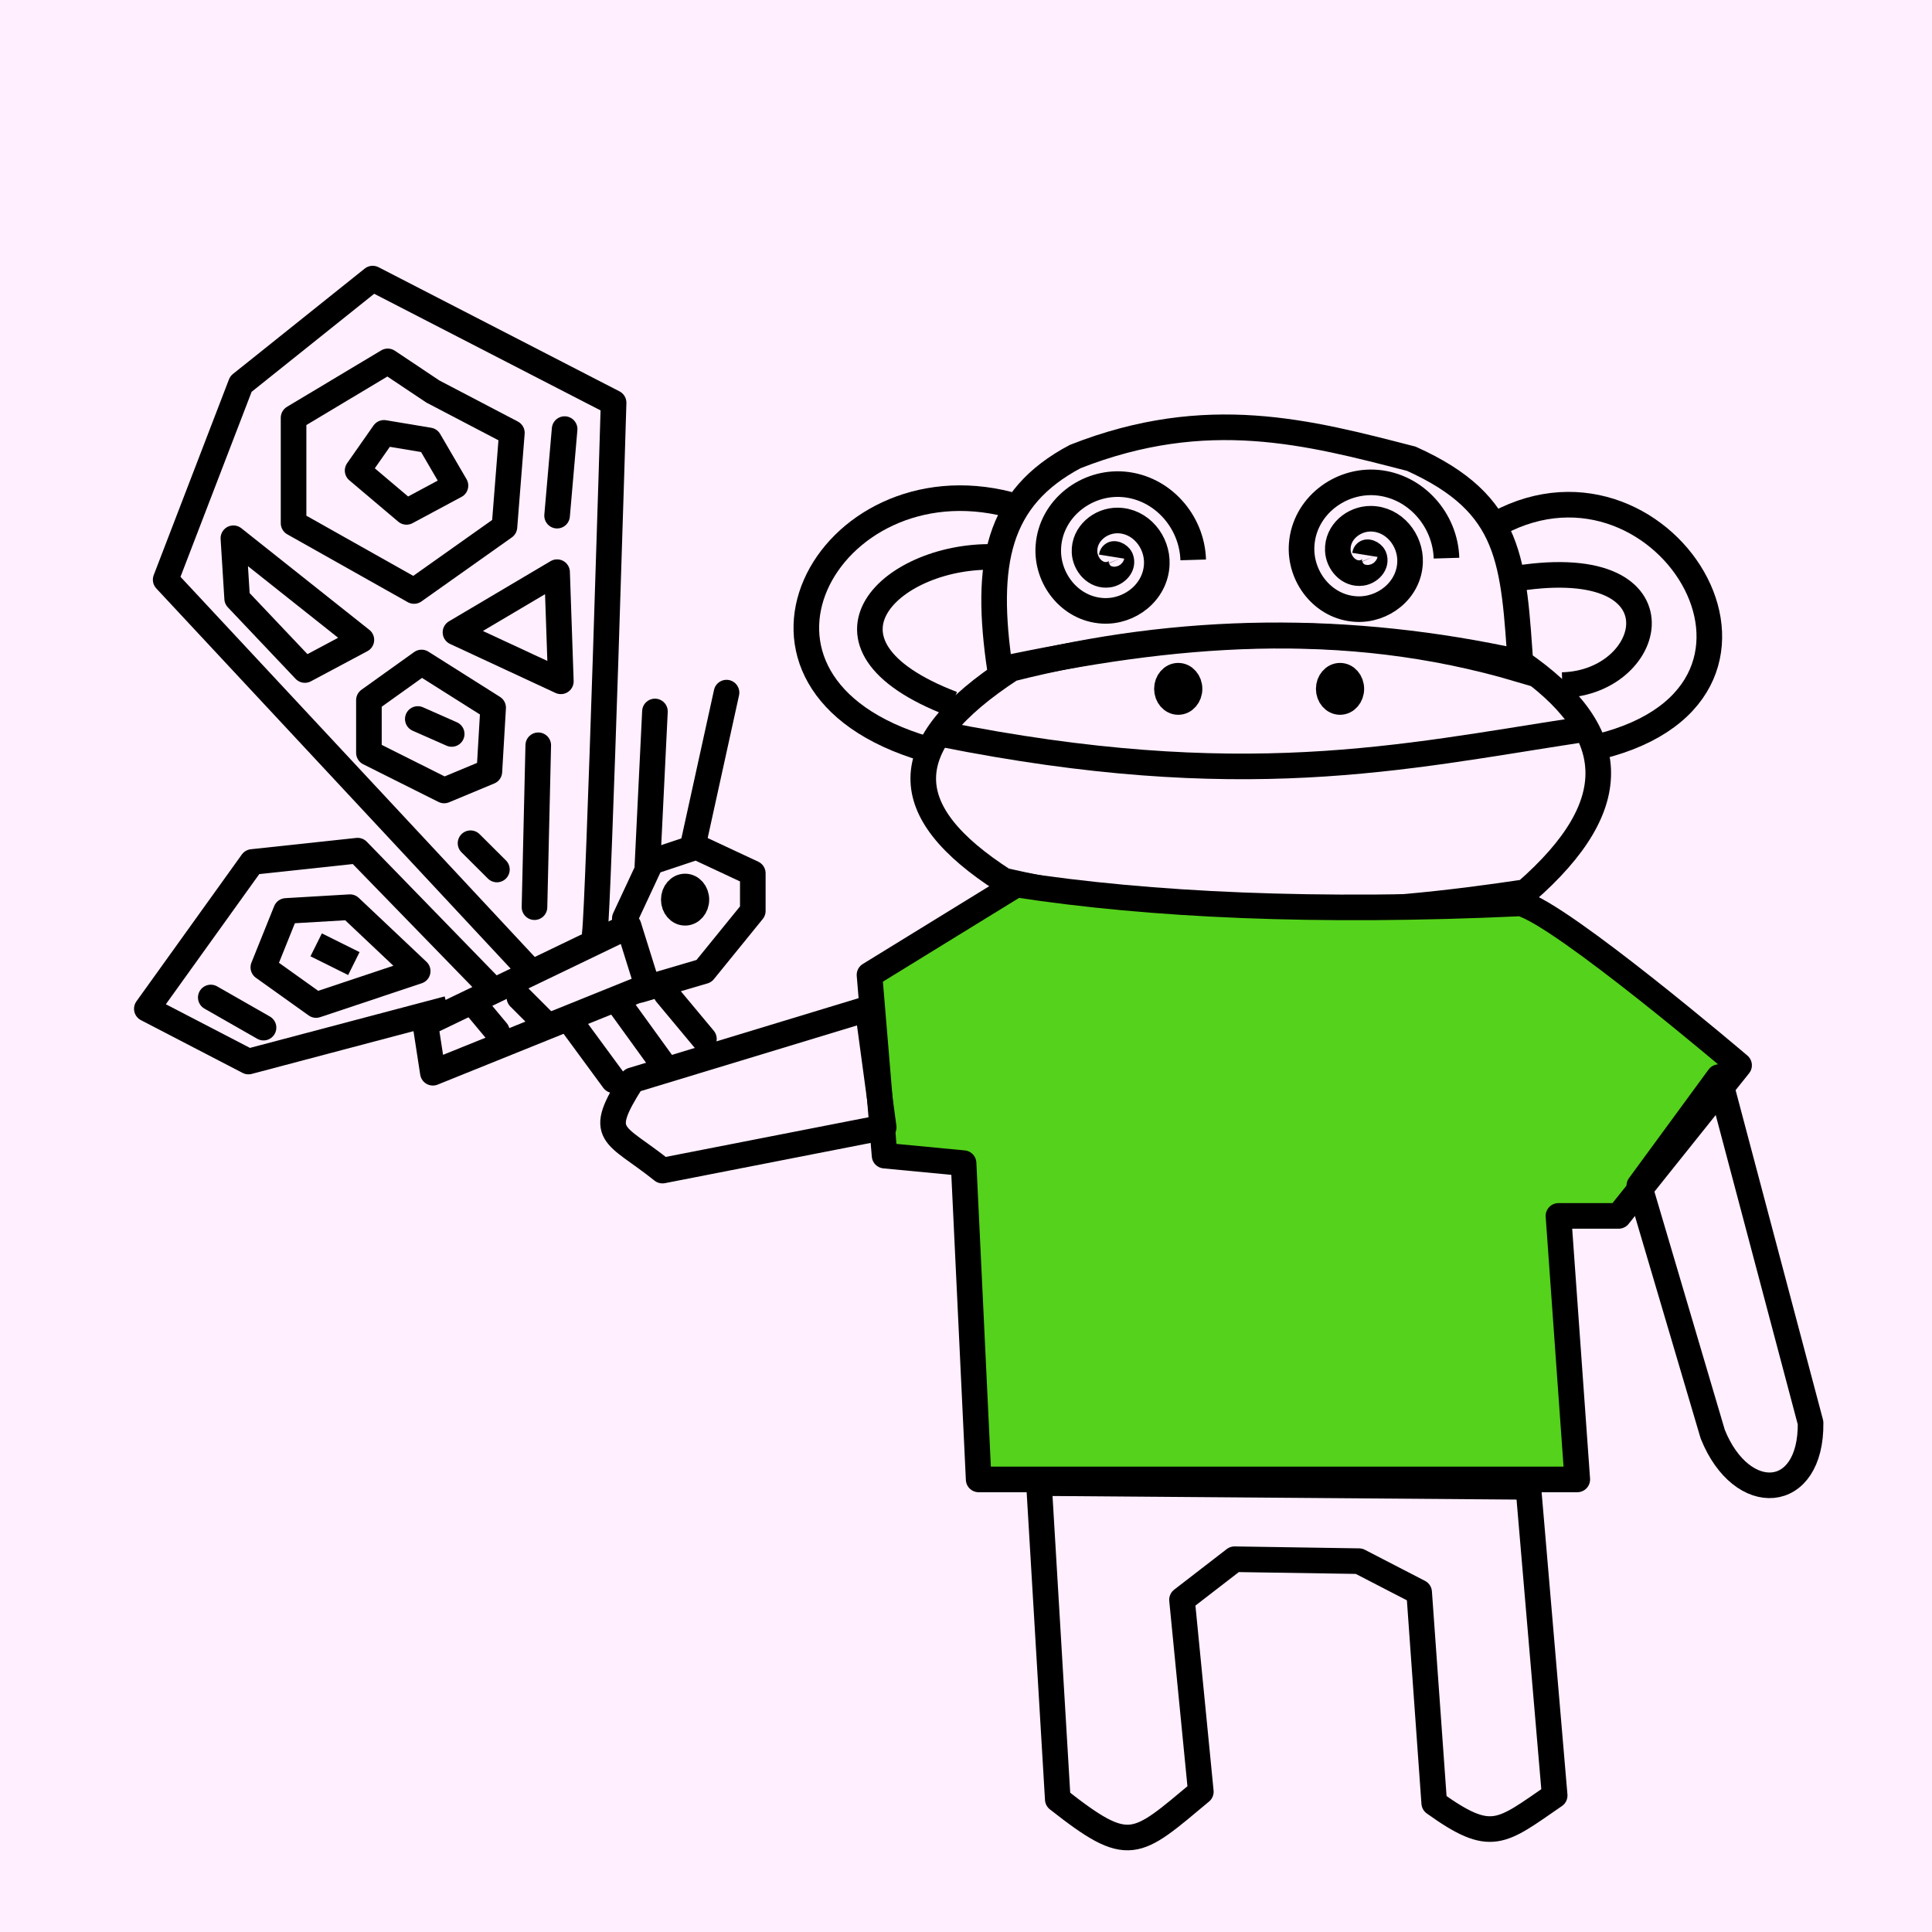 <svg width="20mm" height="20mm" viewBox="0 0 20 20" version="1.1" id="0_svg8" inkscape:version="1.2.1 (9c6d41e410, 2022-07-14)" sodipodi:docname="BackgroundBooBooKitty.svg" xml:space="preserve" xmlns:inkscape="http://www.inkscape.org/namespaces/inkscape" xmlns:sodipodi="http://sodipodi.sourceforge.net/DTD/sodipodi-0.dtd" xmlns="http://www.w3.org/2000/svg" xmlns:svg="http://www.w3.org/2000/svg" xmlns:rdf="http://www.w3.org/1999/02/22-rdf-syntax-ns#" xmlns:cc="http://creativecommons.org/ns#" xmlns:dc="http://purl.org/dc/elements/1.1/"><defs id="0_defs2"/><sodipodi:namedview id="0_base" pagecolor="#ffffff" bordercolor="#666666" borderopacity="1.0" inkscape:pageopacity="0.0" inkscape:pageshadow="2" inkscape:zoom="6.79" inkscape:cx="89.322533" inkscape:cy="56.111929" inkscape:document-units="mm" inkscape:current-layer="layer2" showgrid="0_false" inkscape:window-width="1920" inkscape:window-height="1057" inkscape:window-x="-8" inkscape:window-y="-8" inkscape:window-maximized="1" inkscape:showpageshadow="2" inkscape:pagecheckerboard="false" inkscape:deskcolor="#d1d1d1"/><g inkscape:groupmode="layer" id="0_layer2" inkscape:label="BackgroundPinkBunny"><rect style="display:inline;fill:#ffefff;fill-opacity:1;stroke:none;stroke-width:0.265;stroke-linecap:round;stroke-linejoin:round;stroke-opacity:0.412;paint-order:stroke fill markers" id="0_rect4821" width="20" height="20" x="0" y="0"/></g><defs id="1_defs2"/><sodipodi:namedview id="1_base" pagecolor="#ffffff" bordercolor="#666666" borderopacity="1.0" inkscape:pageopacity="0.0" inkscape:pageshadow="2" inkscape:zoom="6.79" inkscape:cx="89.617084" inkscape:cy="56.111929" inkscape:document-units="mm" inkscape:current-layer="layer14" showgrid="1_false" inkscape:window-width="1920" inkscape:window-height="1057" inkscape:window-x="-8" inkscape:window-y="-8" inkscape:window-maximized="1" inkscape:showpageshadow="2" inkscape:pagecheckerboard="0" inkscape:deskcolor="#d1d1d1"/><g inkscape:groupmode="layer" id="1_layer14" inkscape:label="booboosuit" style="display:inline"><path style="fill:none;stroke:#000000;stroke-width:0.265;stroke-linecap:butt;stroke-linejoin:miter;stroke-opacity:1;stroke-dasharray:none" d="m 10.352,6.931 c -0.163,-1.101 -0.03,-1.777 0.779,-2.205 1.364,-0.537 2.419,-0.25 3.479,0.023 1.045,0.471 1.057,1.055 1.134,2.184 -1.858,-0.553 -3.636,-0.378 -5.391,-0.003 z" id="1_path3440" sodipodi:nodetypes="ccccc"/><path style="fill:none;stroke:#000000;stroke-width:0.265;stroke-linecap:butt;stroke-linejoin:miter;stroke-opacity:1;stroke-dasharray:none" d="M 10.469,6.923 C 9.249,7.718 9.284,8.403 10.392,9.116 12.507,9.596 14.192,9.475 15.792,9.235 16.846,8.316 16.762,7.561 15.738,6.856 13.982,6.469 12.225,6.478 10.469,6.923 Z" id="1_path3442" sodipodi:nodetypes="ccccc"/><path style="fill:#55d21b;fill-opacity:1;stroke:#000000;stroke-width:0.265;stroke-linecap:butt;stroke-linejoin:round;stroke-opacity:1;stroke-dasharray:none" d="m 15.743,9.352 c 0.429,0.117 2.26,1.676 2.26,1.676 l -1.247,1.559 -0.623,-1e-6 0.195,2.728 H 10.131 L 9.975,12.041 9.157,11.963 9.001,10.092 10.521,9.157 c 1.394,0.213 3.1,0.293 5.222,0.195 z" id="1_path3540" sodipodi:nodetypes="ccccccccccc"/><path style="fill:none;stroke:#000000;stroke-width:0.265;stroke-linecap:round;stroke-linejoin:round;stroke-opacity:1;stroke-dasharray:none" d="m 10.755,15.353 0.195,3.273 c 0.744,0.586 0.801,0.489 1.481,-0.078 l -0.195,-1.987 0.544,-0.42 1.288,0.02 0.623,0.322 0.156,2.182 c 0.594,0.425 0.685,0.308 1.247,-0.078 l -0.273,-3.195 z" id="1_path3542" sodipodi:nodetypes="ccccccccccc"/><path style="fill:none;stroke:#000000;stroke-width:0.265;stroke-linecap:butt;stroke-linejoin:round;stroke-dasharray:none;stroke-opacity:1" d="m 18.743,14.729 c 0.01,0.817 -0.713,0.865 -1.013,0.117 l -0.76,-2.572 0.824,-1.124 z" id="1_path3544" sodipodi:nodetypes="ccccc"/><path style="fill:none;stroke:#000000;stroke-width:0.265;stroke-linecap:butt;stroke-linejoin:round;stroke-opacity:1;stroke-dasharray:none" d="m 6.546,11.183 c -0.377,0.589 -0.191,0.533 0.312,0.935 L 9.148,11.67 8.982,10.443 Z" id="1_path3615" sodipodi:nodetypes="ccccc"/><path style="fill:none;stroke:#000000;stroke-width:0.265;stroke-linecap:butt;stroke-linejoin:miter;stroke-opacity:1;stroke-dasharray:none" d="M 10.443,5.222 C 8.559,4.739 7.281,7.078 9.586,7.754" id="1_path3706" sodipodi:nodetypes="cc"/><path style="fill:none;stroke:#000000;stroke-width:0.265;stroke-linecap:butt;stroke-linejoin:miter;stroke-opacity:1;stroke-dasharray:none" d="m 15.509,5.416 c 1.741,-0.934 3.408,1.825 0.935,2.338" id="1_path3708" sodipodi:nodetypes="cc"/><path style="fill:none;stroke:#000000;stroke-width:0.265;stroke-linecap:butt;stroke-linejoin:miter;stroke-opacity:1;stroke-dasharray:none" d="M 9.742,7.598 C 12.857,8.222 14.513,7.837 16.327,7.56" id="1_path3710" sodipodi:nodetypes="cc"/><ellipse style="display:inline;fill:none;stroke:#000000;stroke-width:0.265;stroke-linecap:round;stroke-linejoin:round;stroke-dasharray:none" id="1_path3669-7-6" cx="13.872" cy="7.131" rx="0.117" ry="0.136"/><ellipse style="display:inline;fill:none;stroke:#000000;stroke-width:0.265;stroke-linecap:round;stroke-linejoin:round;stroke-dasharray:none" id="1_path3669-7-8" cx="12.197" cy="7.131" rx="0.117" ry="0.136"/><path style="display:inline;fill:none;stroke:#000000;stroke-width:0.265;stroke-linecap:butt;stroke-linejoin:miter;stroke-opacity:1;stroke-dasharray:none" d="M 9.859,7.287 C 8.226,6.662 9.248,5.718 10.326,5.767" id="1_path4459" sodipodi:nodetypes="cc"/><path style="display:inline;fill:none;stroke:#000000;stroke-width:0.265;stroke-linecap:butt;stroke-linejoin:miter;stroke-opacity:1;stroke-dasharray:none" d="m 15.626,6.001 c 1.856,-0.328 1.533,1.068 0.546,1.091" id="1_path4461" sodipodi:nodetypes="cc"/></g><defs id="2_defs2"/><sodipodi:namedview id="2_base" pagecolor="#ffffff" bordercolor="#666666" borderopacity="1.0" inkscape:pageopacity="0.0" inkscape:pageshadow="2" inkscape:zoom="6.79" inkscape:cx="89.469809" inkscape:cy="56.111929" inkscape:document-units="mm" inkscape:current-layer="layer14" showgrid="2_false" inkscape:window-width="1920" inkscape:window-height="1057" inkscape:window-x="-8" inkscape:window-y="-8" inkscape:window-maximized="1" inkscape:showpageshadow="2" inkscape:pagecheckerboard="0" inkscape:deskcolor="#d1d1d1"/><g inkscape:groupmode="layer" id="2_layer14" inkscape:label="booboosuit" style="display:inline"/><defs id="3_defs2"/><sodipodi:namedview id="3_base" pagecolor="#ffffff" bordercolor="#666666" borderopacity="1.0" inkscape:pageopacity="0.0" inkscape:pageshadow="2" inkscape:zoom="6.79" inkscape:cx="89.322533" inkscape:cy="56.111929" inkscape:document-units="mm" inkscape:current-layer="svg8" showgrid="3_false" inkscape:window-width="1920" inkscape:window-height="1057" inkscape:window-x="-8" inkscape:window-y="-8" inkscape:window-maximized="1" inkscape:showpageshadow="2" inkscape:pagecheckerboard="0" inkscape:deskcolor="#d1d1d1"/><g inkscape:groupmode="layer" id="3_layer30" inkscape:label="butterfly" style="display:inline"><ellipse style="display:inline;fill:none;stroke:#000000;stroke-width:0.265;stroke-linecap:round;stroke-linejoin:round" id="3_path3669-7-8-7" cx="7.092" cy="9.313" rx="0.117" ry="0.136"/><path style="fill:none;stroke:#000000;stroke-width:0.265px;stroke-linecap:butt;stroke-linejoin:round;stroke-opacity:1;paint-order:stroke fill markers" d="M 4.403,10.599 4.481,11.105 6.702,10.209 6.507,9.586 Z" id="3_path9515" sodipodi:nodetypes="ccccc"/><path style="fill:none;stroke:#000000;stroke-width:0.265px;stroke-linecap:round;stroke-linejoin:round;stroke-opacity:1;paint-order:stroke fill markers" d="M 6.468,9.508 6.741,8.923 7.209,8.767 7.793,9.04 V 9.43 L 7.287,10.053 6.624,10.248" id="3_path9517"/><path style="fill:none;stroke:#000000;stroke-width:0.265px;stroke-linecap:round;stroke-linejoin:round;stroke-opacity:1;paint-order:stroke fill markers" d="M 7.17,8.767 7.521,7.17" id="3_path9545"/><path style="fill:none;stroke:#000000;stroke-width:0.265px;stroke-linecap:round;stroke-linejoin:round;stroke-opacity:1;paint-order:stroke fill markers" d="M 6.702,8.962 6.78,7.365" id="3_path9547"/><path style="fill:none;stroke:#000000;stroke-width:0.265px;stroke-linecap:round;stroke-linejoin:round;stroke-opacity:1;paint-order:stroke fill markers" d="m 6.897,10.287 0.39,0.468" id="3_path9549"/><path style="fill:none;stroke:#000000;stroke-width:0.265px;stroke-linecap:round;stroke-linejoin:round;stroke-opacity:1;paint-order:stroke fill markers" d="m 6.391,10.365 0.507,0.701" id="3_path9551"/><path style="fill:none;stroke:#000000;stroke-width:0.265px;stroke-linecap:round;stroke-linejoin:round;stroke-opacity:1;paint-order:stroke fill markers" d="m 5.923,10.599 0.429,0.584" id="3_path9553"/><path style="fill:none;stroke:#000000;stroke-width:0.265px;stroke-linecap:round;stroke-linejoin:round;stroke-opacity:1;paint-order:stroke fill markers" d="M 6.157,9.664 C 6.196,9.391 6.352,4.169 6.352,4.169 L 3.858,2.884 2.494,3.975 1.715,6.001 5.455,10.014" id="3_path9555"/><path style="fill:none;stroke:#000000;stroke-width:0.265px;stroke-linecap:butt;stroke-linejoin:round;stroke-opacity:1;paint-order:stroke fill markers" d="M 5.066,10.209 3.702,8.806 2.611,8.923 1.52,10.443 2.572,10.989 4.637,10.443" id="3_path9557"/><path style="fill:none;stroke:#000000;stroke-width:0.265px;stroke-linecap:butt;stroke-linejoin:round;stroke-opacity:1;paint-order:stroke fill markers" d="M 4.481,4.053 4.014,3.741 3.039,4.325 V 5.416 L 4.286,6.118 5.222,5.455 5.299,4.481 Z" id="3_path9559"/><path style="fill:none;stroke:#000000;stroke-width:0.265px;stroke-linecap:butt;stroke-linejoin:round;stroke-opacity:1;paint-order:stroke fill markers" d="M 3.975,4.481 3.702,4.871 4.208,5.299 4.715,5.027 4.442,4.559 Z" id="3_path9561"/><path style="fill:none;stroke:#000000;stroke-width:0.265px;stroke-linecap:butt;stroke-linejoin:round;stroke-opacity:1;paint-order:stroke fill markers" d="M 5.105,7.326 4.364,6.858 3.819,7.248 V 7.793 L 4.598,8.183 5.066,7.988 Z" id="3_path9563"/><path style="fill:none;stroke:#000000;stroke-width:0.265px;stroke-linecap:butt;stroke-linejoin:round;stroke-opacity:1;paint-order:stroke fill markers" d="M 5.767,5.923 4.715,6.546 5.806,7.053 Z" id="3_path9565"/><path style="fill:none;stroke:#000000;stroke-width:0.265px;stroke-linecap:round;stroke-linejoin:round;stroke-opacity:1;paint-order:stroke fill markers" d="M 5.845,4.442 5.767,5.338" id="3_path9567"/><path style="fill:none;stroke:#000000;stroke-width:0.265px;stroke-linecap:round;stroke-linejoin:round;stroke-opacity:1;paint-order:stroke fill markers" d="M 2.416,5.572 2.455,6.196 3.156,6.936 3.741,6.624 Z" id="3_path9571"/><path style="fill:none;stroke:#000000;stroke-width:0.265px;stroke-linecap:round;stroke-linejoin:round;stroke-opacity:1;paint-order:stroke fill markers" d="M 4.325,7.443 4.676,7.598" id="3_path9573"/><path style="fill:none;stroke:#000000;stroke-width:0.265px;stroke-linecap:round;stroke-linejoin:round;stroke-opacity:1;paint-order:stroke fill markers" d="M 5.572,7.715 5.533,9.391" id="3_path9575"/><path style="fill:none;stroke:#000000;stroke-width:0.265px;stroke-linecap:round;stroke-linejoin:round;stroke-opacity:1;paint-order:stroke fill markers" d="M 4.871,8.729 5.144,9.001" id="3_path9577"/><path style="fill:none;stroke:#000000;stroke-width:0.265px;stroke-linecap:butt;stroke-linejoin:round;stroke-opacity:1;paint-order:stroke fill markers" d="m 2.961,9.43 0.662,-0.039 0.701,0.662 -1.052,0.351 -0.546,-0.39 z" id="3_path9579"/><path style="fill:none;stroke:#000000;stroke-width:0.265px;stroke-linecap:butt;stroke-linejoin:round;stroke-opacity:1;paint-order:stroke fill markers" d="M 3.273,9.781 3.663,9.975" id="3_path9581"/><path style="fill:none;stroke:#000000;stroke-width:0.265px;stroke-linecap:round;stroke-linejoin:round;stroke-opacity:1;paint-order:stroke fill markers" d="m 2.182,10.326 0.546,0.312" id="3_path9583"/><path style="fill:none;stroke:#000000;stroke-width:0.265px;stroke-linecap:round;stroke-linejoin:round;stroke-opacity:1" d="m 4.949,10.443 0.195,0.234" id="3_path9818"/><path style="fill:none;stroke:#000000;stroke-width:0.265px;stroke-linecap:round;stroke-linejoin:round;stroke-opacity:1" d="M 5.377,10.326 5.65,10.599" id="3_path9820"/></g><defs id="4_defs2"/><sodipodi:namedview id="4_base" pagecolor="#ffffff" bordercolor="#666666" borderopacity="1.0" inkscape:pageopacity="0.0" inkscape:pageshadow="2" inkscape:zoom="6.79" inkscape:cx="89.322533" inkscape:cy="56.111929" inkscape:document-units="mm" inkscape:current-layer="svg8" showgrid="4_false" inkscape:window-width="1920" inkscape:window-height="1057" inkscape:window-x="-8" inkscape:window-y="-8" inkscape:window-maximized="1" inkscape:showpageshadow="2" inkscape:pagecheckerboard="0" inkscape:deskcolor="#d1d1d1"/><g inkscape:groupmode="layer" id="4_layer19" inkscape:label="spiraleyes" style="display:inline"><path sodipodi:type="spiral" style="fill:none;fill-rule:evenodd;stroke:#000000;stroke-width:0.265" id="4_path4332" sodipodi:cx="11.651019" sodipodi:cy="5.9618921" sodipodi:expansion="1" sodipodi:revolution="2.2300785" sodipodi:radius="0.84573382" sodipodi:argument="-24.967592" sodipodi:t0="0" d="m 11.651,5.962 c 0.056,0.009 0.015,0.08 -0.016,0.094 -0.083,0.035 -0.16,-0.048 -0.171,-0.125 -0.02,-0.136 0.106,-0.244 0.234,-0.249 0.188,-0.008 0.329,0.164 0.327,0.343 -0.002,0.239 -0.222,0.414 -0.452,0.405 -0.29,-0.011 -0.5,-0.28 -0.483,-0.561 0.02,-0.341 0.338,-0.586 0.67,-0.561 0.392,0.029 0.672,0.396 0.639,0.779 -0.035,0.402 -0.385,0.708 -0.782,0.72" transform="rotate(-90,11.479,5.934)"/><path sodipodi:type="spiral" style="fill:none;fill-rule:evenodd;stroke:#000000;stroke-width:0.265" id="4_path4332-1" sodipodi:cx="11.651019" sodipodi:cy="5.9618921" sodipodi:expansion="1" sodipodi:revolution="2.2300785" sodipodi:radius="0.84573382" sodipodi:argument="-24.967592" sodipodi:t0="0" d="m 11.651,5.962 c 0.056,0.009 0.015,0.08 -0.016,0.094 -0.083,0.035 -0.16,-0.048 -0.171,-0.125 -0.02,-0.136 0.106,-0.244 0.234,-0.249 0.188,-0.008 0.329,0.164 0.327,0.343 -0.002,0.239 -0.222,0.414 -0.452,0.405 -0.29,-0.011 -0.5,-0.28 -0.483,-0.561 0.02,-0.341 0.338,-0.586 0.67,-0.561 0.392,0.029 0.672,0.396 0.639,0.779 -0.035,0.402 -0.385,0.708 -0.782,0.72" transform="rotate(-90,12.781,4.614)"/></g><defs id="5_defs2"/><sodipodi:namedview id="5_base" pagecolor="#ffffff" bordercolor="#666666" borderopacity="1.0" inkscape:pageopacity="0.0" inkscape:pageshadow="2" inkscape:zoom="6.79" inkscape:cx="89.469809" inkscape:cy="56.111929" inkscape:document-units="mm" inkscape:current-layer="layer14" showgrid="5_false" inkscape:window-width="1920" inkscape:window-height="1057" inkscape:window-x="-8" inkscape:window-y="-8" inkscape:window-maximized="1" inkscape:showpageshadow="2" inkscape:pagecheckerboard="0" inkscape:deskcolor="#d1d1d1"/><g inkscape:groupmode="layer" id="5_layer14" inkscape:label="booboosuit" style="display:inline"/></svg>